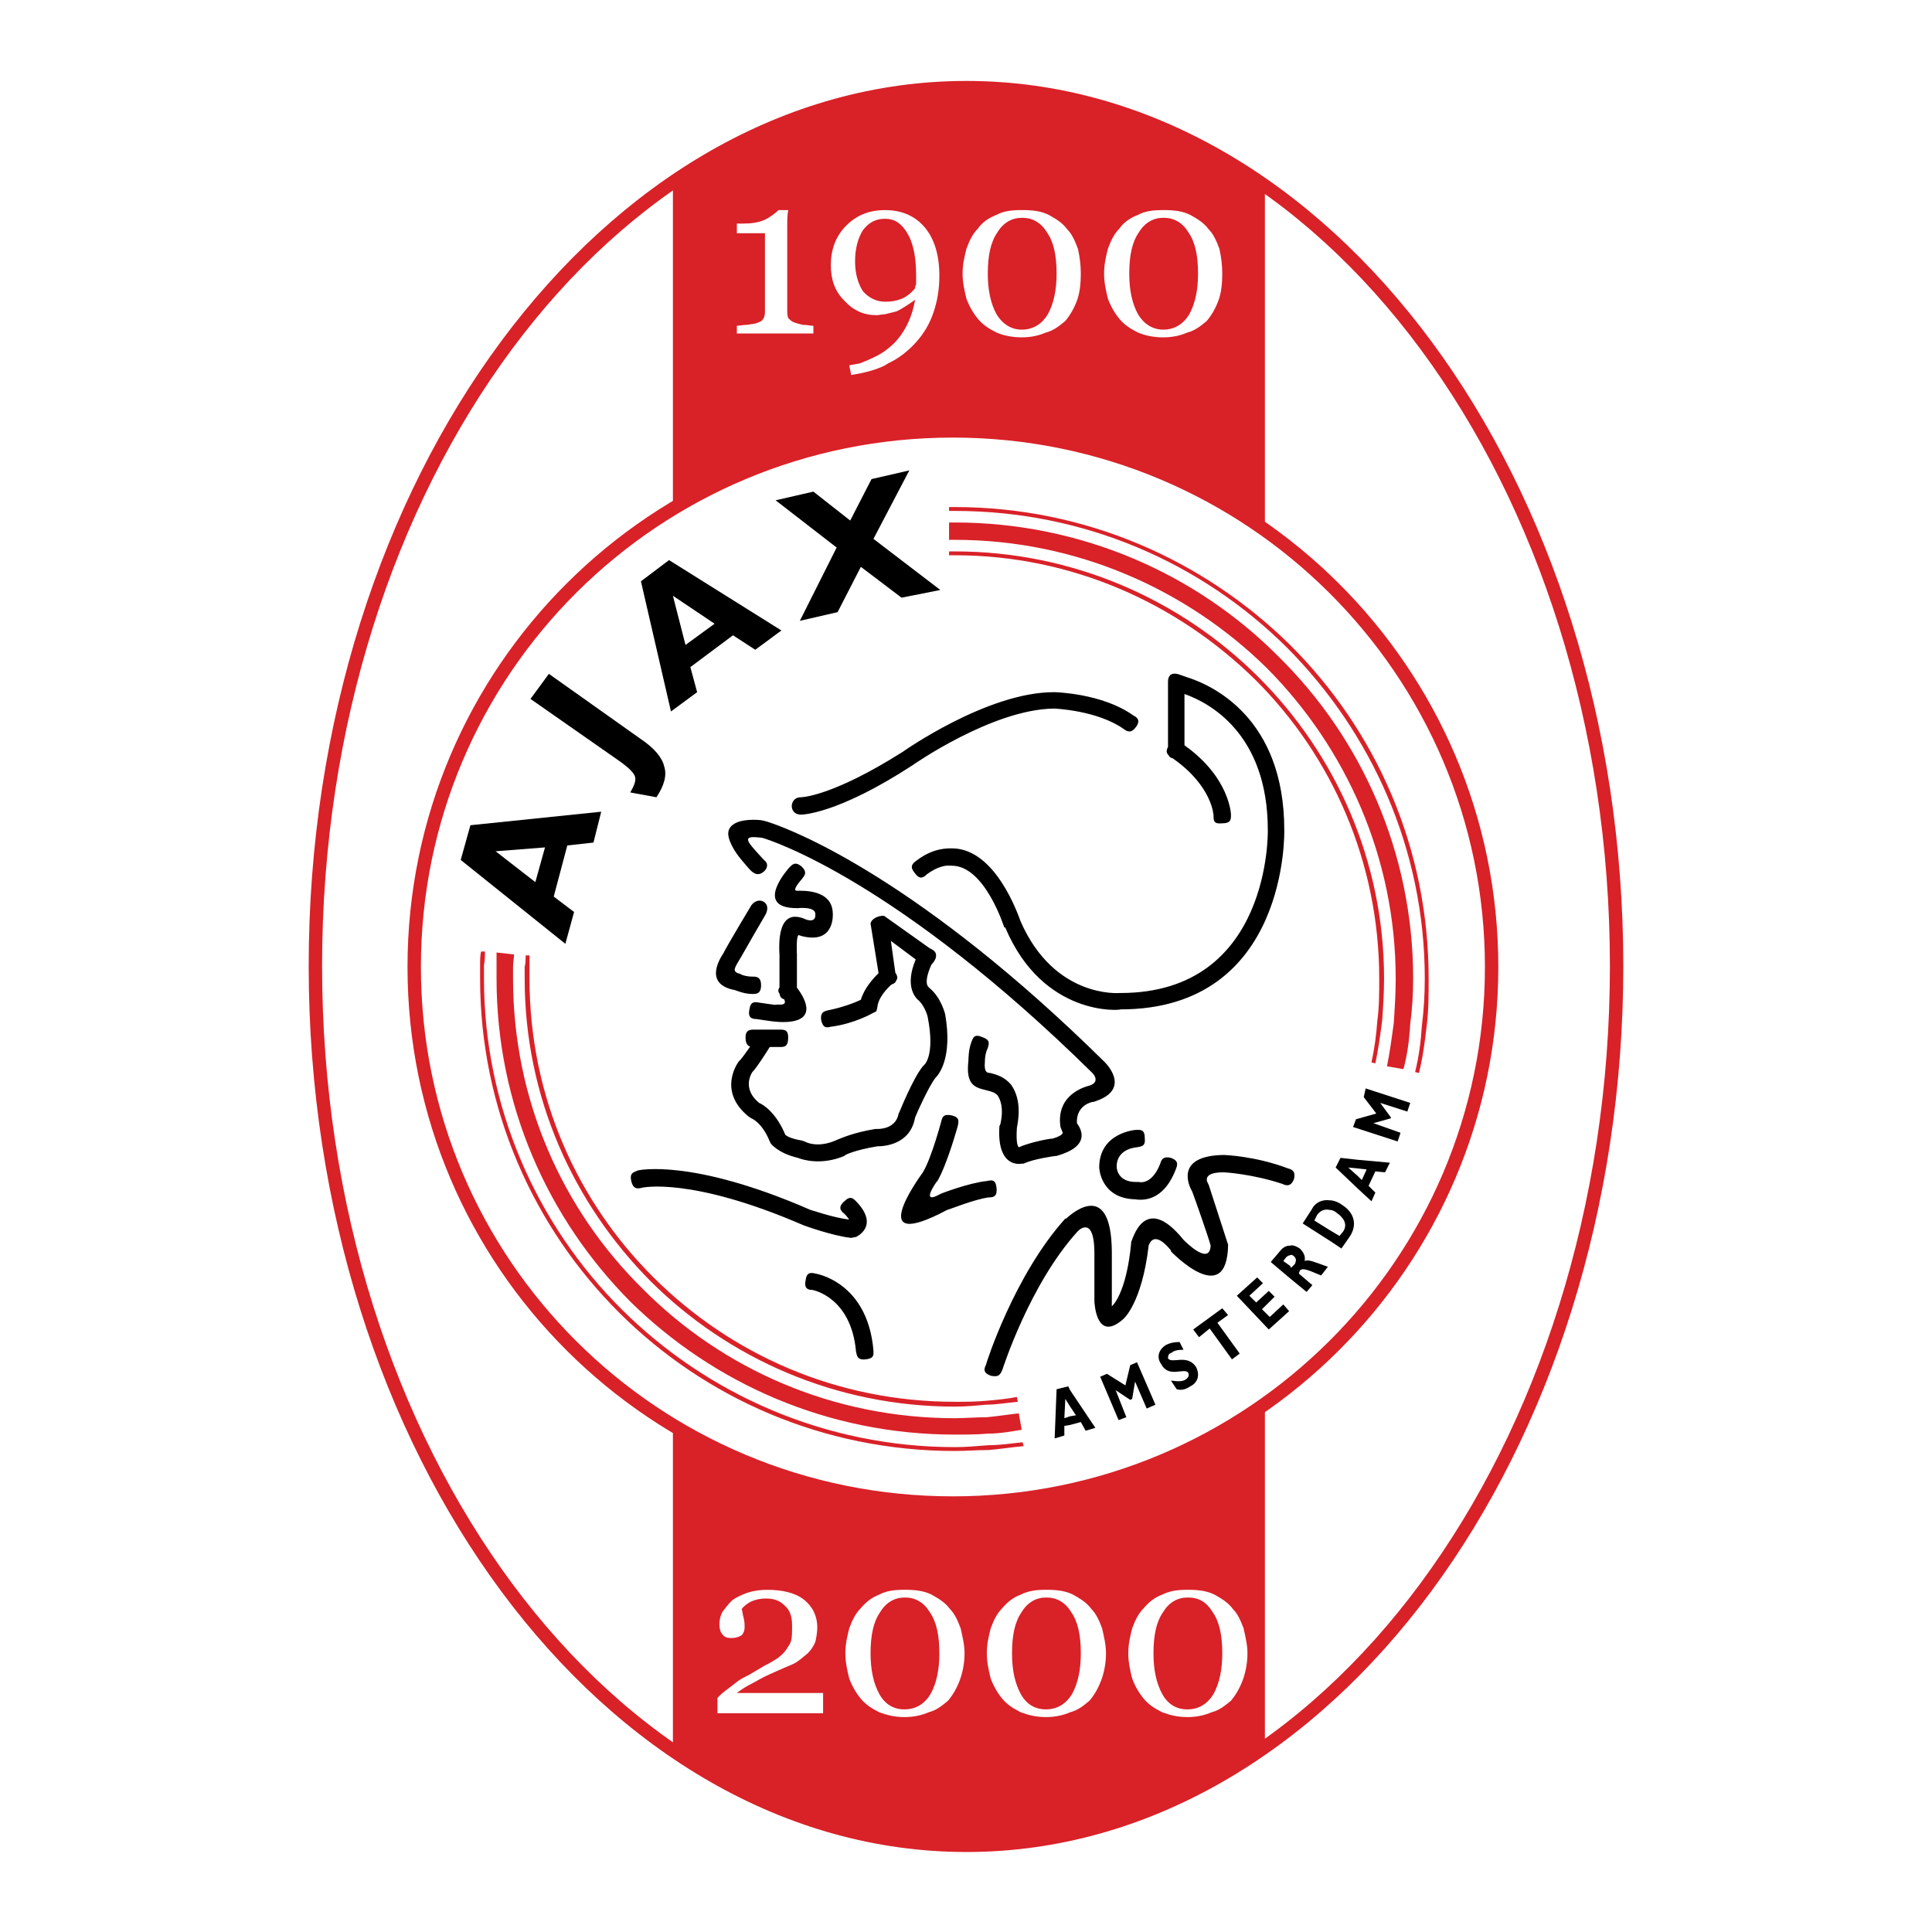 <?xml version="1.0" encoding="utf-8"?>
<!-- Generator: Adobe Illustrator 13.0.0, SVG Export Plug-In . SVG Version: 6.00 Build 14576)  -->
<!DOCTYPE svg PUBLIC "-//W3C//DTD SVG 1.0//EN" "http://www.w3.org/TR/2001/REC-SVG-20010904/DTD/svg10.dtd">
<svg version="1.0" id="Layer_1" xmlns="http://www.w3.org/2000/svg" xmlns:xlink="http://www.w3.org/1999/xlink" x="0px" y="0px"
	 width="192.756px" height="192.756px" viewBox="0 0 192.756 192.756" enable-background="new 0 0 192.756 192.756"
	 xml:space="preserve">
<g>
	<polygon fill-rule="evenodd" clip-rule="evenodd" fill="#FFFFFF" points="0,0 192.756,0 192.756,192.756 0,192.756 0,0 	"/>
	<path fill="none" stroke="#D92128" stroke-width="1.336" stroke-miterlimit="2.613" d="M96.426,184.107
		c35.767,0,64.863-39.439,64.863-87.729S132.193,8.744,96.426,8.744c-35.767,0-64.96,39.344-64.96,87.634
		S60.66,184.107,96.426,184.107L96.426,184.107z"/>
	<path fill-rule="evenodd" clip-rule="evenodd" fill="#D92128" d="M67.136,18.364c19.043-13.275,38.763-13.083,59.063,0.192v155.547
		c-20.01,13.66-39.729,13.275-59.063,0.385V18.364L67.136,18.364z"/>
	
		<path fill-rule="evenodd" clip-rule="evenodd" fill="#FFFFFF" stroke="#D92128" stroke-width="1.336" stroke-miterlimit="2.613" d="
		M95.072,149.959c29.677,0,53.747-23.953,53.747-53.485S124.749,42.99,95.072,42.99c-29.773,0-53.746,23.953-53.746,53.484
		S65.299,149.959,95.072,149.959L95.072,149.959z"/>
	<path fill-rule="evenodd" clip-rule="evenodd" fill="#FFFFFF" d="M116.049,33.659c-0.966,0-1.836-0.192-2.512-0.481
		c-0.774-0.385-1.354-0.77-1.838-1.347c-0.482-0.577-0.869-1.25-1.16-2.02c-0.192-0.77-0.386-1.635-0.386-2.501
		c0-0.962,0.193-1.732,0.386-2.501c0.291-0.77,0.58-1.443,1.16-2.021c0.387-0.577,1.063-1.058,1.838-1.347
		c0.676-0.385,1.546-0.481,2.512-0.481c0,0,0,0,0.098,0c0.966,0,1.837,0.096,2.609,0.481c0.677,0.385,1.354,0.77,1.837,1.443
		c0.483,0.481,0.773,1.155,1.063,1.924c0.193,0.866,0.29,1.635,0.29,2.501c0,0.962-0.097,1.924-0.388,2.693
		c-0.289,0.77-0.676,1.443-1.159,2.02c-0.58,0.481-1.16,0.962-1.934,1.154C117.79,33.466,117.017,33.659,116.049,33.659
		L116.049,33.659z M81.153,33.274h-7.637v-0.77c0.29,0,0.58-0.096,1.063-0.096c0.483-0.096,0.773-0.096,0.967-0.192
		c0.29-0.096,0.483-0.192,0.58-0.385c0.097-0.096,0.193-0.385,0.193-0.673V23.27h-2.803v-0.962h0.58c0.87,0,1.547-0.096,2.223-0.385
		c0.58-0.289,1.063-0.673,1.354-0.962h0.967c-0.097,0.481-0.097,1.058-0.097,1.635c0,0.674,0,1.251,0,1.732v6.637
		c0,0.289,0,0.481,0.097,0.77c0.193,0.192,0.29,0.289,0.483,0.385s0.58,0.192,0.966,0.289c0.483,0,0.773,0.096,1.063,0.096V33.274
		L81.153,33.274z M93.72,27.502c0,1.347-0.194,2.501-0.581,3.655c-0.386,1.154-0.966,2.116-1.74,2.982
		c-0.773,0.866-1.74,1.635-2.803,2.117c-0.097,0.096-0.193,0.096-0.29,0.192c-0.967,0.481-2.126,0.77-3.383,0.962l-0.193-0.962
		l1.063-0.192c0.967-0.385,1.836-0.77,2.513-1.251c0.483-0.385,0.871-0.673,1.256-1.154c0.871-1.058,1.45-2.309,1.74-3.944
		c-0.676,0.481-1.256,0.866-1.836,1.154c-0.387,0.096-0.774,0.192-1.16,0.289c-0.29,0-0.58,0.096-0.87,0.096
		c-1.256,0-2.32-0.481-3.19-1.443c-0.966-0.962-1.353-2.116-1.353-3.559c0-1.539,0.483-2.886,1.546-3.944
		c1.063-1.058,2.32-1.539,3.867-1.539c1.643,0,2.997,0.577,3.963,1.732C93.236,23.847,93.72,25.482,93.72,27.502L93.72,27.502z
		 M88.306,30.1h0.097c0.58,0,1.063-0.096,1.546-0.289c0.484-0.192,0.967-0.577,1.354-1.058c0,0,0-0.096,0-0.192
		c0.097-0.096,0.097-0.192,0.097-0.385c0-0.096,0-0.192,0-0.385c0-0.096,0-0.289,0-0.385c0-1.731-0.29-3.175-0.87-4.136
		c-0.58-0.962-1.256-1.443-2.223-1.443s-1.643,0.384-2.223,1.154c-0.483,0.77-0.773,1.828-0.773,3.079s0.29,2.212,0.773,2.982
		C86.663,29.715,87.436,30.1,88.306,30.1L88.306,30.1z M106.479,22.885c0.483,0.481,0.773,1.155,1.063,1.924
		c0.193,0.866,0.29,1.635,0.29,2.501c0,0.962-0.097,1.924-0.387,2.693s-0.677,1.443-1.16,2.02c-0.579,0.481-1.16,0.962-1.934,1.154
		c-0.677,0.289-1.45,0.481-2.416,0.481c-0.967,0-1.837-0.192-2.514-0.481c-0.773-0.385-1.353-0.77-1.837-1.347
		c-0.483-0.577-0.87-1.25-1.16-2.02c-0.193-0.77-0.387-1.635-0.387-2.501c0-0.962,0.193-1.732,0.387-2.501
		c0.29-0.77,0.58-1.443,1.16-2.021c0.387-0.577,1.063-1.058,1.837-1.347c0.677-0.385,1.547-0.481,2.514-0.481c0,0,0,0,0.096,0
		c0.967,0,1.837,0.096,2.611,0.481C105.319,21.827,105.996,22.211,106.479,22.885L106.479,22.885z M101.937,32.889
		c1.159,0,2.029-0.577,2.609-1.539c0.58-1.058,0.87-2.405,0.87-4.04c0-1.828-0.29-3.175-0.967-4.136
		c-0.58-0.962-1.45-1.443-2.417-1.443c0,0,0,0-0.096,0c-0.967,0-1.837,0.481-2.417,1.443c-0.677,0.961-0.967,2.309-0.967,4.136
		c0,1.635,0.29,2.982,0.87,4.04C100.003,32.312,100.873,32.889,101.937,32.889L101.937,32.889z M116.049,21.73
		c-0.966,0-1.836,0.481-2.416,1.443c-0.677,0.961-0.967,2.309-0.967,4.136c0,1.635,0.29,2.982,0.871,4.04
		c0.579,0.962,1.448,1.539,2.512,1.539c1.161,0,2.03-0.577,2.61-1.539c0.58-1.058,0.87-2.405,0.87-4.04
		c0-1.828-0.29-3.175-0.967-4.136c-0.579-0.962-1.45-1.443-2.416-1.443C116.146,21.73,116.146,21.73,116.049,21.73L116.049,21.73z"
		/>
	<path fill-rule="evenodd" clip-rule="evenodd" d="M62.883,79.062c0.387-0.673,0.58-1.154,0.483-1.539
		c-0.097-0.385-0.58-0.866-1.353-1.443l-9.087-6.349l1.836-2.501l9.087,6.445c1.45,0.962,2.223,1.924,2.417,2.79
		c0.29,0.866,0,1.924-0.773,3.078L62.883,79.062L62.883,79.062z M49.446,84.931l4.93-0.385l-0.966,3.463L49.446,84.931
		L49.446,84.931z M46.933,82.333l-0.967,3.463l10.44,8.369l0.87-3.175l-2.03-1.539l1.354-5.099l2.61-0.289l0.773-3.078
		L46.933,82.333L46.933,82.333z M71.293,62.229l-2.9,2.116l-1.257-4.906L71.293,62.229L71.293,62.229z M69.553,69.059l-2.61,1.924
		l-2.997-12.986l2.804-2.116l11.213,7.022l-2.61,1.924l-2.223-1.443l-4.253,3.174L69.553,69.059L69.553,69.059z M79.8,61.94
		l3.673-7.311l-6.09-4.714l3.77-0.866l3.673,2.886l2.126-4.136l3.77-0.866l-3.577,6.83l6.67,5.098l-3.867,0.77l-4.06-3.078
		l-2.32,4.521L79.8,61.94L79.8,61.94z"/>
	<path fill-rule="evenodd" clip-rule="evenodd" fill="#FFFFFF" d="M118.466,171.314c-0.966,0-1.739-0.193-2.513-0.482
		c-0.774-0.385-1.354-0.77-1.837-1.346c-0.483-0.578-0.87-1.25-1.16-2.02c-0.193-0.77-0.387-1.637-0.387-2.502
		c0-0.963,0.193-1.732,0.387-2.502c0.29-0.77,0.581-1.441,1.16-2.02c0.483-0.576,1.062-1.059,1.837-1.346
		c0.773-0.385,1.547-0.482,2.513-0.482c0.097,0,0.097,0,0.097,0c0.967,0,1.837,0.098,2.61,0.482c0.677,0.385,1.354,0.77,1.837,1.441
		c0.483,0.482,0.773,1.154,1.063,1.924c0.192,0.867,0.386,1.637,0.386,2.502c0,0.961-0.193,1.924-0.482,2.693
		c-0.291,0.77-0.677,1.443-1.16,2.02c-0.58,0.482-1.16,0.963-1.934,1.154C120.206,171.121,119.433,171.314,118.466,171.314
		L118.466,171.314z M82.12,170.93H71.583v-1.539c0.193-0.193,0.483-0.482,0.87-0.77c0.387-0.289,0.773-0.578,1.256-0.963
		c0.29-0.191,0.677-0.385,1.063-0.578c0.483-0.287,0.967-0.576,1.45-0.865c0.58-0.289,1.063-0.576,1.354-0.77
		c0.387-0.289,0.677-0.576,0.87-0.865s0.387-0.578,0.483-0.865c0.097-0.385,0.097-0.867,0.097-1.539
		c0-0.867-0.193-1.539-0.773-2.021c-0.483-0.48-1.063-0.672-1.837-0.672c-0.58,0-0.966,0.096-1.45,0.287
		c-0.387,0.193-0.773,0.482-0.967,0.77c0.097,0.289,0.097,0.578,0.193,0.867c0.097,0.385,0.097,0.672,0.097,0.961
		s-0.097,0.578-0.29,0.77c-0.29,0.193-0.58,0.289-1.063,0.289c-0.387,0-0.677-0.096-0.87-0.385c-0.193-0.193-0.29-0.578-0.29-0.963
		c0-0.48,0.097-0.865,0.29-1.25c0.29-0.385,0.58-0.77,0.967-1.154c0.387-0.289,0.966-0.576,1.546-0.77
		c0.58-0.191,1.257-0.289,1.933-0.289c1.547,0,2.804,0.289,3.673,0.963c0.87,0.674,1.354,1.635,1.354,2.789
		c0,0.48-0.097,1.059-0.193,1.443c-0.193,0.48-0.483,0.865-0.773,1.154c-0.483,0.385-0.87,0.77-1.45,1.059
		c-0.483,0.191-1.354,0.576-2.417,1.057c-0.677,0.289-1.256,0.674-1.836,0.963s-0.967,0.578-1.354,0.865h8.604V170.93L82.12,170.93z
		 M94.783,160.539c0.482,0.482,0.773,1.154,1.063,1.924c0.193,0.867,0.387,1.637,0.387,2.502c0,0.961-0.193,1.924-0.483,2.693
		c-0.291,0.77-0.678,1.443-1.16,2.02c-0.581,0.482-1.16,0.963-1.934,1.154c-0.677,0.289-1.45,0.482-2.417,0.482
		c-0.967,0-1.74-0.193-2.514-0.482c-0.773-0.385-1.353-0.77-1.836-1.346c-0.483-0.578-0.87-1.25-1.16-2.02
		c-0.193-0.77-0.387-1.637-0.387-2.502c0-0.963,0.193-1.732,0.387-2.502c0.29-0.77,0.58-1.441,1.16-2.02
		c0.483-0.576,1.063-1.059,1.836-1.346c0.677-0.385,1.547-0.482,2.514-0.482h0.097c0.966,0,1.836,0.098,2.609,0.482
		C93.623,159.482,94.3,159.867,94.783,160.539L94.783,160.539z M90.24,170.545c1.16,0,2.03-0.578,2.61-1.541
		c0.58-1.057,0.87-2.404,0.87-4.039c0-1.828-0.29-3.174-0.966-4.137c-0.581-0.961-1.451-1.443-2.417-1.443c0,0,0,0-0.097,0
		c-0.967,0-1.837,0.482-2.417,1.443c-0.677,0.963-0.967,2.309-0.967,4.137c0,1.635,0.29,2.982,0.87,4.039
		C88.306,170.062,89.177,170.545,90.24,170.545L90.24,170.545z M108.896,160.539c0.483,0.482,0.772,1.154,1.063,1.924
		c0.193,0.867,0.387,1.637,0.387,2.502c0,0.961-0.193,1.924-0.483,2.693c-0.291,0.77-0.677,1.443-1.16,2.02
		c-0.58,0.482-1.16,0.963-1.934,1.154c-0.677,0.289-1.45,0.482-2.417,0.482s-1.739-0.193-2.514-0.482
		c-0.772-0.385-1.353-0.77-1.836-1.346c-0.483-0.578-0.87-1.25-1.16-2.02c-0.193-0.77-0.387-1.637-0.387-2.502
		c0-0.963,0.193-1.732,0.387-2.502c0.29-0.77,0.58-1.441,1.16-2.02c0.483-0.576,1.063-1.059,1.836-1.346
		c0.774-0.385,1.547-0.482,2.514-0.482c0.097,0,0.097,0,0.097,0c0.967,0,1.837,0.098,2.61,0.482
		C107.736,159.482,108.412,159.867,108.896,160.539L108.896,160.539z M104.353,170.545c1.16,0,2.03-0.578,2.61-1.541
		c0.58-1.057,0.87-2.404,0.87-4.039c0-1.828-0.29-3.174-0.967-4.137c-0.58-0.961-1.45-1.443-2.417-1.443c0,0,0,0-0.097,0
		c-0.967,0-1.836,0.482-2.416,1.443c-0.677,0.963-0.967,2.309-0.967,4.137c0,1.635,0.29,2.982,0.869,4.039
		C102.42,170.062,103.289,170.545,104.353,170.545L104.353,170.545z M118.466,159.385c-0.966,0-1.836,0.482-2.417,1.443
		c-0.676,0.963-0.966,2.309-0.966,4.137c0,1.635,0.29,2.982,0.87,4.039c0.58,1.059,1.45,1.541,2.513,1.541
		c1.16,0,2.03-0.578,2.61-1.541c0.58-1.057,0.87-2.404,0.87-4.039c0-1.828-0.29-3.174-0.967-4.137
		c-0.58-0.961-1.354-1.443-2.417-1.443C118.562,159.385,118.562,159.385,118.466,159.385L118.466,159.385z"/>
	<path fill-rule="evenodd" clip-rule="evenodd" d="M136.06,109.461l0.193-0.867l4.446,1.443l-0.29,0.865l-2.706-0.865l1.063,1.443
		v0.096l-1.741,0.482l2.707,0.961l-0.29,0.865l-4.446-1.443l0.29-0.77l2.03-0.576L136.06,109.461L136.06,109.461z M107.35,141.205
		l-0.58,0.096l-0.58,0.193l0.097-1.926l0.483,0.771L107.35,141.205L107.35,141.205z M106.77,142.166l1.063-0.287l0.483,0.865
		l0.967-0.289l-2.514-3.752l-0.193-0.385l-1.16,0.289l-0.193,4.906l0.967-0.289v-0.961L106.77,142.166L106.77,142.166z
		 M112.763,136.203l0.677-0.289l1.837,4.232l-0.87,0.385l-1.16-2.693l-0.29,1.73l-0.193,0.098l-1.45-0.963l1.063,2.693l-0.773,0.289
		l-1.837-4.328l0.678-0.289l1.837,1.154L112.763,136.203L112.763,136.203z M118.079,134.664c-0.579,0-0.967,0.096-1.159,0.287
		c-0.387,0.098-0.387,0.385-0.387,0.578c0.387,0.576,1.933-0.48,2.803,0.865c0.387,0.77,0.193,1.539-0.58,1.924
		c-0.58,0.385-0.966,0.385-1.353,0.289l-0.58-0.865c0.772,0.096,1.16,0.096,1.449-0.098c0.29-0.191,0.387-0.383,0.29-0.672
		c-0.387-0.578-1.933,0.576-2.706-0.867c-0.483-0.672-0.29-1.441,0.483-1.924c0.387-0.191,0.772-0.287,1.353-0.287L118.079,134.664
		L118.079,134.664z M122.526,131.201l-1.063,0.77l2.223,3.078l-0.772,0.576l-2.224-3.078l-1.063,0.865l-0.579-0.77l2.899-2.115
		L122.526,131.201L122.526,131.201z M128.616,130.816l-2.03,1.826l-3.189-3.365l2.03-1.828l0.579,0.576l-1.354,1.252l0.677,0.672
		l1.257-1.154l0.58,0.578l-1.257,1.25l0.774,0.77l1.353-1.25L128.616,130.816L128.616,130.816z M128.713,125.236
		c0.097-0.096,0.29,0,0.387,0.096c0.289,0.289,0.193,0.48,0.097,0.77l-0.387,0.385l-0.097-0.191l-0.677-0.482l0.29-0.383
		C128.423,125.332,128.616,125.236,128.713,125.236L128.713,125.236z M128.713,127.545l1.644,1.348l0.58-0.674l-1.354-1.154
		l0.097-0.289c0.29-0.385,1.16,0.096,2.127,0.48l0.676-0.865c-1.353-0.48-1.933-0.77-2.319-0.578c0.096-0.48-0.097-0.865-0.483-1.25
		c-0.291-0.191-0.677-0.385-0.967-0.287c-0.29,0-0.58,0.096-0.87,0.383l-1.063,1.252L128.713,127.545L128.713,127.545z
		 M132.676,120.715c0.193,0,0.483,0.096,0.677,0.289c0.58,0.385,1.16,1.059,0.677,1.828l-0.387,0.48l-0.967-0.576l-1.546-0.963
		l0.289-0.578C131.807,120.715,132.193,120.619,132.676,120.715L132.676,120.715z M132.676,123.793l1.16,0.77l0.87-1.25
		c0.773-1.25,0.29-2.404-0.773-3.078c-0.387-0.289-0.869-0.48-1.257-0.48c-0.772-0.098-1.45,0.191-1.836,0.961l-0.87,1.348
		L132.676,123.793L132.676,123.793z M136.35,116.676l-0.483,1.057l-0.387-0.385l-0.967-0.865l0.967,0.096L136.35,116.676
		L136.35,116.676z M135.479,118.6l1.353,1.25l0.388-0.865l-0.677-0.674l0.677-1.443l0.967,0.096l0.483-0.961l-3.19-0.289
		l-1.74-0.193l-0.482,0.963L135.479,118.6L135.479,118.6z"/>
	<path fill-rule="evenodd" clip-rule="evenodd" fill="#D92128" d="M141.183,106.959c0.387-1.539,0.58-3.078,0.677-4.617
		c0.193-1.539,0.29-3.078,0.29-4.713c0-12.891-5.317-24.53-13.727-32.996c-8.506-8.465-20.204-13.659-33.157-13.659
		c-0.193,0-0.193,0-0.29,0s-0.193,0-0.29,0v-0.385c0.097,0,0.193,0,0.29,0s0.096,0,0.29,0c13.051,0,24.845,5.291,33.447,13.755
		c8.604,8.562,13.823,20.297,13.823,33.284c0,1.635,0,3.174-0.193,4.713c-0.193,1.635-0.386,3.174-0.773,4.713L141.183,106.959
		L141.183,106.959z M48.383,94.935c0,0.481,0,0.866-0.097,1.347c0,0.481,0,0.866,0,1.347c0,12.889,5.317,24.625,13.727,32.994
		c8.506,8.465,20.3,13.756,33.252,13.756c1.063,0,2.224-0.096,3.384-0.191c1.16,0,2.32-0.193,3.383-0.289l0.098,0.385
		c-1.16,0.096-2.32,0.289-3.48,0.385c-1.16,0-2.223,0.096-3.384,0.096c-13.146,0-24.939-5.291-33.446-13.756
		c-8.604-8.561-13.92-20.393-13.92-33.379c0-0.481,0-0.866,0-1.347s0-0.962,0.097-1.347H48.383L48.383,94.935z M51.283,95.224
		c0,0.385-0.097,0.77-0.097,1.25c0,0.385,0,0.77,0,1.155c0,12.119,4.93,23.086,12.953,30.975
		c7.927,7.984,18.947,12.891,31.126,12.891c0.967,0,2.127-0.098,3.19-0.098c1.063-0.096,2.224-0.287,3.189-0.385l0.291,1.637
		c-1.161,0.191-2.224,0.385-3.384,0.385c-1.063,0.096-2.224,0.096-3.287,0.096c-12.663,0-24.069-5.1-32.383-13.275
		c-8.217-8.273-13.34-19.623-13.34-32.225c0-0.385,0-0.866,0-1.251c0-0.481,0-0.866,0-1.347L51.283,95.224L51.283,95.224z
		 M52.83,95.32c0,0.481,0,0.77,0,1.154s0,0.77,0,1.155c0,11.734,4.737,22.221,12.374,29.82c7.733,7.695,18.27,12.408,30.062,12.408
		c0.967,0,2.031,0,3.094-0.096c1.063-0.096,2.127-0.193,3.094-0.385l0.097,0.48c-1.063,0.096-2.127,0.289-3.19,0.289
		c-0.967,0.096-2.03,0.193-3.094,0.193c-11.889,0-22.619-4.811-30.353-12.506c-7.733-7.793-12.567-18.373-12.567-30.205
		c0-0.385,0-0.77,0-1.155c0.097-0.385,0.097-0.77,0.097-1.154H52.83L52.83,95.32z M136.832,105.998
		c0.291-1.348,0.484-2.693,0.581-4.137c0.193-1.348,0.193-2.789,0.193-4.232c0-11.64-4.737-22.222-12.374-29.821
		c-7.732-7.599-18.27-12.409-29.967-12.409c-0.193,0-0.193,0-0.29,0s-0.193,0-0.29,0v-0.385c0.097,0,0.193,0,0.29,0s0.096,0,0.29,0
		c11.794,0,22.524,4.81,30.257,12.505c7.734,7.695,12.566,18.373,12.566,30.109c0,1.443-0.096,2.885-0.193,4.232
		c-0.192,1.443-0.386,2.885-0.676,4.232L136.832,105.998L136.832,105.998z M138.38,106.383c0.29-1.443,0.483-2.887,0.677-4.33
		c0.096-1.441,0.192-2.885,0.192-4.424c0-12.025-4.93-22.991-12.856-30.975c-8.023-7.888-19.043-12.794-31.127-12.794
		c-0.193,0-0.386,0-0.579,0v-1.731c0.193,0,0.386,0,0.579,0c12.567,0,24.07,5.098,32.287,13.371
		c8.313,8.177,13.437,19.624,13.437,32.13c0,1.539-0.096,3.078-0.29,4.521c-0.097,1.635-0.29,3.078-0.676,4.52L138.38,106.383
		L138.38,106.383z"/>
	<path fill-rule="evenodd" clip-rule="evenodd" d="M81.346,127.064c0,0,5.22,0.77,5.8,7.695c0,0.385,0.097,0.77-0.773,0.865
		c-0.87,0.096-0.87-0.385-0.967-0.77c-0.483-5.482-4.35-6.156-4.35-6.156c-0.387,0-0.87-0.096-0.677-0.963
		C80.476,126.871,80.959,126.969,81.346,127.064L81.346,127.064z M128.133,82.814c0-11.234-7.228-14.481-9.766-15.267
		c-0.341-0.105-0.698-0.274-0.964-0.317c-0.748-0.12-0.864,0.405-0.87,0.769c0,0.214,0,0.429,0,0.643c0,1.958,0,3.916,0,5.874
		c-0.219,0.422-0.134,0.646,0.054,0.826c0.058,0.149,0.176,0.262,0.417,0.317c3.977,2.772,4.072,5.712,4.072,5.712
		c0,0.481,0,0.866,0.87,0.77c0.87,0,0.87-0.385,0.87-0.866c0,0-0.095-3.691-4.641-6.917c0-1.706,0-3.411,0-5.118
		c2.377,0.832,8.314,3.879,8.314,13.574c0,0,0.387,16.258-14.694,16.258c-0.032,0-0.064,0-0.097,0c0,0-6.477,0.576-9.86-7.119
		c-0.289-0.77-2.513-7.215-6.767-7.311c-0.482,0-1.933-0.096-3.673,1.25c-0.387,0.289-0.677,0.577-0.097,1.25
		c0.483,0.673,0.87,0.385,1.16,0.096c1.45-1.058,2.32-0.866,2.32-0.866c0.064,0,0.128,0,0.193,0c3.288,0,5.22,6.157,5.22,6.157
		c0.032,0,0.064,0,0.097,0c3.77,8.946,11.503,8.272,11.503,8.177l0,0C128.616,100.707,128.133,82.814,128.133,82.814L128.133,82.814
		z M101.839,91.953L101.839,91.953L101.839,91.953L101.839,91.953z M79.896,79.544c0,0,2.997,0,10.15-4.521l0,0
		c0,0,8.41-5.964,15.08-5.964c0.032,0,0.064,0,0.097,0c0,0,4.737,0.096,7.83,2.309c0.387,0.192,0.773,0.481,0.29,1.154
		s-0.87,0.481-1.257,0.192c-2.61-1.828-6.767-2.02-6.96-2.02c-6.187,0.096-14.113,5.675-14.113,5.675l0,0
		c-7.54,4.906-11.02,4.906-11.116,4.906c-0.538,0-0.831-0.331-0.891-0.704C78.929,80.092,79.235,79.544,79.896,79.544L79.896,79.544
		z M74.636,86.563c-0.712-0.833-1.332-1.501-1.766-2.519c-0.306-0.717-0.376-1.411,0.427-1.876c0.431-0.249,1.116-0.405,2.173-0.374
		c0.611,0.018,0.895,0.123,1.438,0.306c2.567,0.866,14.992,5.81,33.244,23.8l0,0c0,0,2.996,2.791-1.063,4.041
		c-0.032,0-0.064,0-0.097,0c0,0-1.644,0.289-1.547,2.117c0.483,0.672,1.354,2.309-2.03,3.27c-0.032,0-0.064,0-0.097,0
		c0,0-2.224,0.289-3.189,0.77c-0.065,0-0.129,0-0.193,0c0,0-2.514,0.578-2.224-3.752c0.032-0.064,0.064-0.127,0.097-0.191
		c0-0.096,0.483-1.732-0.29-2.887c-0.29-0.289-0.677-0.385-1.063-0.48c-1.16-0.289-2.127-0.48-1.836-2.982
		c0-0.096,0-1.059,0.29-1.828c0.193-0.48,0.291-0.865,1.161-0.48c0.772,0.289,0.579,0.674,0.482,1.059
		c-0.289,0.576-0.289,1.25-0.289,1.25c0,0.033,0,0.064,0,0.096c-0.098,1.059,0.192,1.154,0.579,1.154
		c0.677,0.193,1.354,0.385,2.03,1.154c1.159,1.637,0.677,3.752,0.58,4.33c-0.097,1.539,0.097,1.828,0.192,1.924
		c1.064-0.48,2.998-0.867,3.384-0.867c1.257-0.383,0.967-0.672,0.967-0.672c-0.064-0.16-0.129-0.32-0.193-0.482
		c-0.483-3.27,2.514-4.039,2.9-4.135c1.16-0.385,0.29-1.252,0.29-1.252l0,0c-19.333-19.046-31.9-23.182-32.964-23.471
		c-0.558-0.065-1.083-0.109-1.292,0.009c-0.209,0.117-0.104,0.398,0.293,0.878c0.362,0.437,1.192,1.325,1.192,1.325
		c0.501,0.374,0.321,0.864,0,1.146C75.55,87.535,75.042,87.036,74.636,86.563L74.636,86.563z M75.45,101.668
		c-0.387,0-0.87-0.096-0.677-0.961c0.097-0.77,0.483-0.77,0.967-0.674c0.518,0.074,1.036,0.146,1.554,0.221
		c0.124-0.027,0.256-0.027,0.379-0.027c0.755,0.062,0.692-0.283,0.555-0.531c-0.328-0.094-0.421-0.312-0.447-0.543
		c-0.142-0.191-0.188-0.387-0.011-0.641c0-1.064,0-2.128,0-3.192c-0.29-4.906,2.03-3.848,2.707-3.56
		c0.967,0.289,0.87-0.481,0.87-0.481c0-0.032,0-0.064,0-0.096c0-0.77-1.74-0.577-1.74-0.577c-0.032,0-0.064,0-0.097,0
		c-4.447,0-0.773-4.041-0.773-4.041c0.29-0.289,0.58-0.673,1.256-0.096c0.58,0.577,0.29,0.866,0,1.25c0,0-1.063,1.154-0.483,1.154
		c0.483,0,3.577-0.192,3.577,2.309c0-0.031,0-0.064,0-0.096c0,0,0.29,3.174-3.094,2.309c-0.096-0.032-0.193-0.064-0.29-0.096
		c0,0-0.26-0.172-0.205,1.699c0.012,0.1,0.011,0.207,0.011,0.321c0,0.006,0,0.012,0,0.018c0,0.006,0,0.012,0,0.018
		c0,0.006,0,0.012,0,0.018c0,0.006,0,0.012,0,0.018c0,0.006,0,0.012,0,0.018c0,0.006,0,0.013,0,0.019s0,0.012,0,0.018
		c0,1.031,0,2.063,0,3.092c0.599,0.777,2.207,3.209-0.949,3.42C77.498,102.027,76.519,101.814,75.45,101.668L75.45,101.668z
		 M76.335,91.322c-0.363,0.623-1.852,3.176-2.426,4.207c-0.162,0.291-0.677,1.025-0.601,1.289c0.042,0.144,0.181,0.271,0.498,0.33
		c0.065,0.032,0.129,0.064,0.193,0.097c0,0,0.387,0.191,1.063,0.191c0.387,0,0.87,0,0.87,0.865c0,0.867-0.483,0.867-0.87,0.867
		c-0.773,0-1.45-0.289-1.74-0.385c-3.094-0.578-1.547-3.079-1.16-3.656c0.483-0.962,2.803-4.81,2.803-4.81
		c0.395-0.524,0.938-0.563,1.277-0.317C76.703,90.334,76.578,90.908,76.335,91.322L76.335,91.322z M73.227,98.783L73.227,98.783
		L73.227,98.783L73.227,98.783z M88.931,98.236c-0.372,0.334-1.32,1.273-1.398,2.277c-0.032,0.129-0.064,0.258-0.097,0.385
		c-0.129,0.064-0.258,0.129-0.387,0.193c0,0-1.836,1.059-4.156,1.346c-0.387,0.098-0.773,0.193-0.967-0.672
		c-0.097-0.77,0.29-0.867,0.676-0.963c1.451-0.289,2.707-0.77,3.287-1.059c0.34-1.15,1.253-2.156,1.765-2.652
		c-0.266-1.649-0.533-3.297-0.799-4.947c0.09-0.514,0.851-0.822,1.354-0.769c1.521,1.082,3.043,2.163,4.565,3.245
		c0.024,0.008,0.049,0.016,0.075,0.026c0.438,0.218,0.565,0.467,0.541,0.694c0.013,0.171-0.055,0.38-0.251,0.652
		c-0.07,0.098-0.139,0.176-0.205,0.237c-0.869,1.928-0.278,2.264-0.278,2.264c0.032,0.031,0.065,0.064,0.097,0.096
		c1.16,0.963,1.546,2.598,1.546,2.598l0,0c0.772,4.426-0.677,6.061-0.967,6.35c-0.677,0.865-1.836,3.463-2.03,3.943
		c-0.483,2.789-3.19,2.887-3.77,2.887c-2.32,0.385-3.19,0.865-3.19,0.865c-0.032,0.031-0.064,0.064-0.097,0.096
		c-2.32,0.963-4.157,0.385-4.64,0.191c-2.03-0.48-2.707-1.441-2.707-1.441c-0.032-0.064-0.064-0.129-0.097-0.193
		c-0.773-1.924-1.836-2.309-1.836-2.309c-0.097-0.064-0.193-0.127-0.29-0.191c-3.19-2.598-0.967-5.484-0.967-5.484
		c0.033-0.031,0.065-0.062,0.097-0.096c0.183-0.182,0.625-0.791,1.039-1.385c-0.251-0.076-0.459-0.295-0.459-0.924
		c0-0.77,0.483-0.77,0.87-0.77c0.869,0,1.625,0,2.513,0c0.483,0,0.87,0,0.87,0.77c0,0.963-0.387,0.963-0.87,0.963
		c-0.324,0-0.647,0-0.97,0c-0.455,0.732-1.32,2.086-1.736,2.5c-0.193,0.289-0.967,1.732,0.677,3.078
		c0.483,0.193,1.74,1.059,2.61,3.176c0.097,0.096,0.483,0.383,1.643,0.576c0.097,0.033,0.193,0.064,0.29,0.096
		c0,0,1.257,0.77,3.287-0.191c0.29-0.098,1.45-0.674,3.77-1.059c0.064,0,0.129,0,0.193,0c0,0,1.837,0.096,2.127-1.539
		c0.032-0.064,0.064-0.127,0.096-0.193c0,0,1.354-3.365,2.32-4.52c0.033-0.033,0.065-0.064,0.097-0.098c0,0,1.16-0.865,0.387-4.809
		c0-0.098-0.291-1.059-0.87-1.635l0,0c-0.358-0.268-1.458-1.436-0.327-4.117c-0.826-0.616-1.651-1.232-2.477-1.848
		c0.147,1.053,0.294,2.106,0.441,3.16c0.259,0.389,0.236,0.607,0.088,0.785C89.377,97.986,89.248,98.131,88.931,98.236
		L88.931,98.236z M92.56,101.477c0,0.031,0,0.064,0,0.096C92.56,101.572,92.56,101.572,92.56,101.477L92.56,101.477L92.56,101.477z
		 M91.786,99.938L91.786,99.938L91.786,99.938L91.786,99.938z M110.926,129.758c0,0.191,0,0.385,0,0.576l0,0
		c0,0,1.45-1.154,1.934-6.348c0-0.033,0-0.064,0-0.098c0.097,0,1.257-5.098,5.22-0.191c0.29,0.289,2.61,2.598,2.707,0.578
		c-0.193-0.771-1.547-4.619-1.837-5.389c-0.29-0.48-1.837-3.559,3.094-3.654c0.032,0,0.064,0,0.097,0c0,0,3.093,0.096,6.38,1.346
		c0.387,0.098,0.773,0.289,0.58,1.059c-0.29,0.77-0.773,0.674-1.16,0.48c-2.9-0.961-5.606-1.154-5.896-1.154
		c-2.224,0-1.547,1.059-1.547,1.059c0.032,0.064,0.064,0.129,0.097,0.193c0.193,0.576,1.837,5.674,1.837,5.674
		c0.032,0.098,0.064,0.193,0.097,0.289c-0.097,6.541-5.703,0.674-5.703,0.674c0-0.031,0-0.064,0-0.096
		c-1.645-2.02-2.127-0.77-2.224-0.48c-0.677,5.771-2.514,7.311-2.514,7.311l0,0c-2.323,2.072-2.789-0.549-2.88-1.506
		c-0.019-0.094-0.02-0.193-0.02-0.295c0-0.004,0-0.008,0-0.01s0-0.004,0-0.006c0-0.004,0-0.006,0-0.01v-0.002
		c0-0.006,0-0.014,0-0.02s0-0.012,0-0.018s0-0.012,0-0.018c0-0.008,0-0.014,0-0.02s0-0.012,0-0.02c0-0.006,0-0.012,0-0.018
		s0-0.014,0-0.02c0-1.496,0-2.994,0-4.49c0-0.006,0-0.014,0-0.02s0-0.012,0-0.018s0-0.012,0-0.02c0-0.006,0-0.012,0-0.018
		s0-0.014,0-0.018c0-0.008,0-0.014,0-0.02s0-0.012,0-0.018s0-0.012,0-0.018c-0.014-3.492-1.354-2.447-1.644-2.158
		c-4.833,5.291-7.54,13.852-7.54,13.852c-0.193,0.385-0.29,0.77-1.16,0.578c-0.772-0.289-0.677-0.674-0.483-1.059l0,0
		c0-0.098,2.804-8.947,7.927-14.623c0.032,0,0.064,0,0.097,0c0,0,4.513-4.488,4.543,3.385c0,0.002,0,0.004,0,0.006
		c0,0.008,0,0.014,0,0.02s0,0.012,0,0.018s0,0.012,0,0.018s0,0.012,0,0.02c0,1.537,0,3.078,0,4.617
		C110.926,129.693,110.926,129.725,110.926,129.758L110.926,129.758z M114.6,124.275L114.6,124.275L114.6,124.275L114.6,124.275z
		 M107.543,122.832L107.543,122.832L107.543,122.832L107.543,122.832z M113.439,114.463c0,0-2.029,0.096-2.029,1.924
		c0,0.191,0.096,1.539,1.933,1.539c0.097,0,0.193,0,0.29,0c0,0,1.257,0.385,2.127-1.828c0.097-0.385,0.289-0.77,1.063-0.578
		c0.772,0.289,0.677,0.674,0.482,1.156c-1.257,3.27-3.383,3.078-4.06,2.98c-3.48-0.096-3.577-3.174-3.577-3.174l0,0
		c0-3.463,3.577-3.752,3.674-3.752c0.387,0,0.87-0.096,0.87,0.77C114.31,114.367,113.923,114.367,113.439,114.463L113.439,114.463z
		 M95.556,112.346c0,0-1.063,3.848-2.03,5.484c-0.032,0.031-0.064,0.064-0.096,0.096c0,0-1.644,2.309,0.29,1.25
		c0.064-0.031,0.128-0.064,0.193-0.096c0,0,2.707-1.059,4.543-1.25c0.483-0.098,0.87-0.193,0.967,0.672
		c0.097,0.867-0.29,0.963-0.773,0.963c-1.449,0.191-3.77,1.154-4.156,1.25c-8.313,4.426-2.9-3.078-2.417-3.752
		c0.87-1.443,1.837-5.098,1.837-5.098c0.096-0.385,0.193-0.77,1.063-0.576C95.75,111.48,95.653,111.865,95.556,112.346
		L95.556,112.346z M63.656,116.771c0,0,5.317-1.252,17.207,3.943c0.097,0,2.224,0.77,3.867,0.963
		c-0.097-0.098-0.193-0.289-0.483-0.578c-0.386-0.289-0.676-0.674,0-1.25c0.58-0.578,0.87-0.289,1.16,0c2.417,2.5,0,3.559,0,3.559
		c-0.161,0.033-0.322,0.064-0.483,0.096c-1.836-0.191-4.737-1.25-4.737-1.25l0,0c-11.31-4.906-16.143-3.752-16.143-3.752
		c-0.387,0.098-0.87,0.193-1.063-0.672C62.786,116.963,63.27,116.963,63.656,116.771L63.656,116.771z"/>
</g>
</svg>

